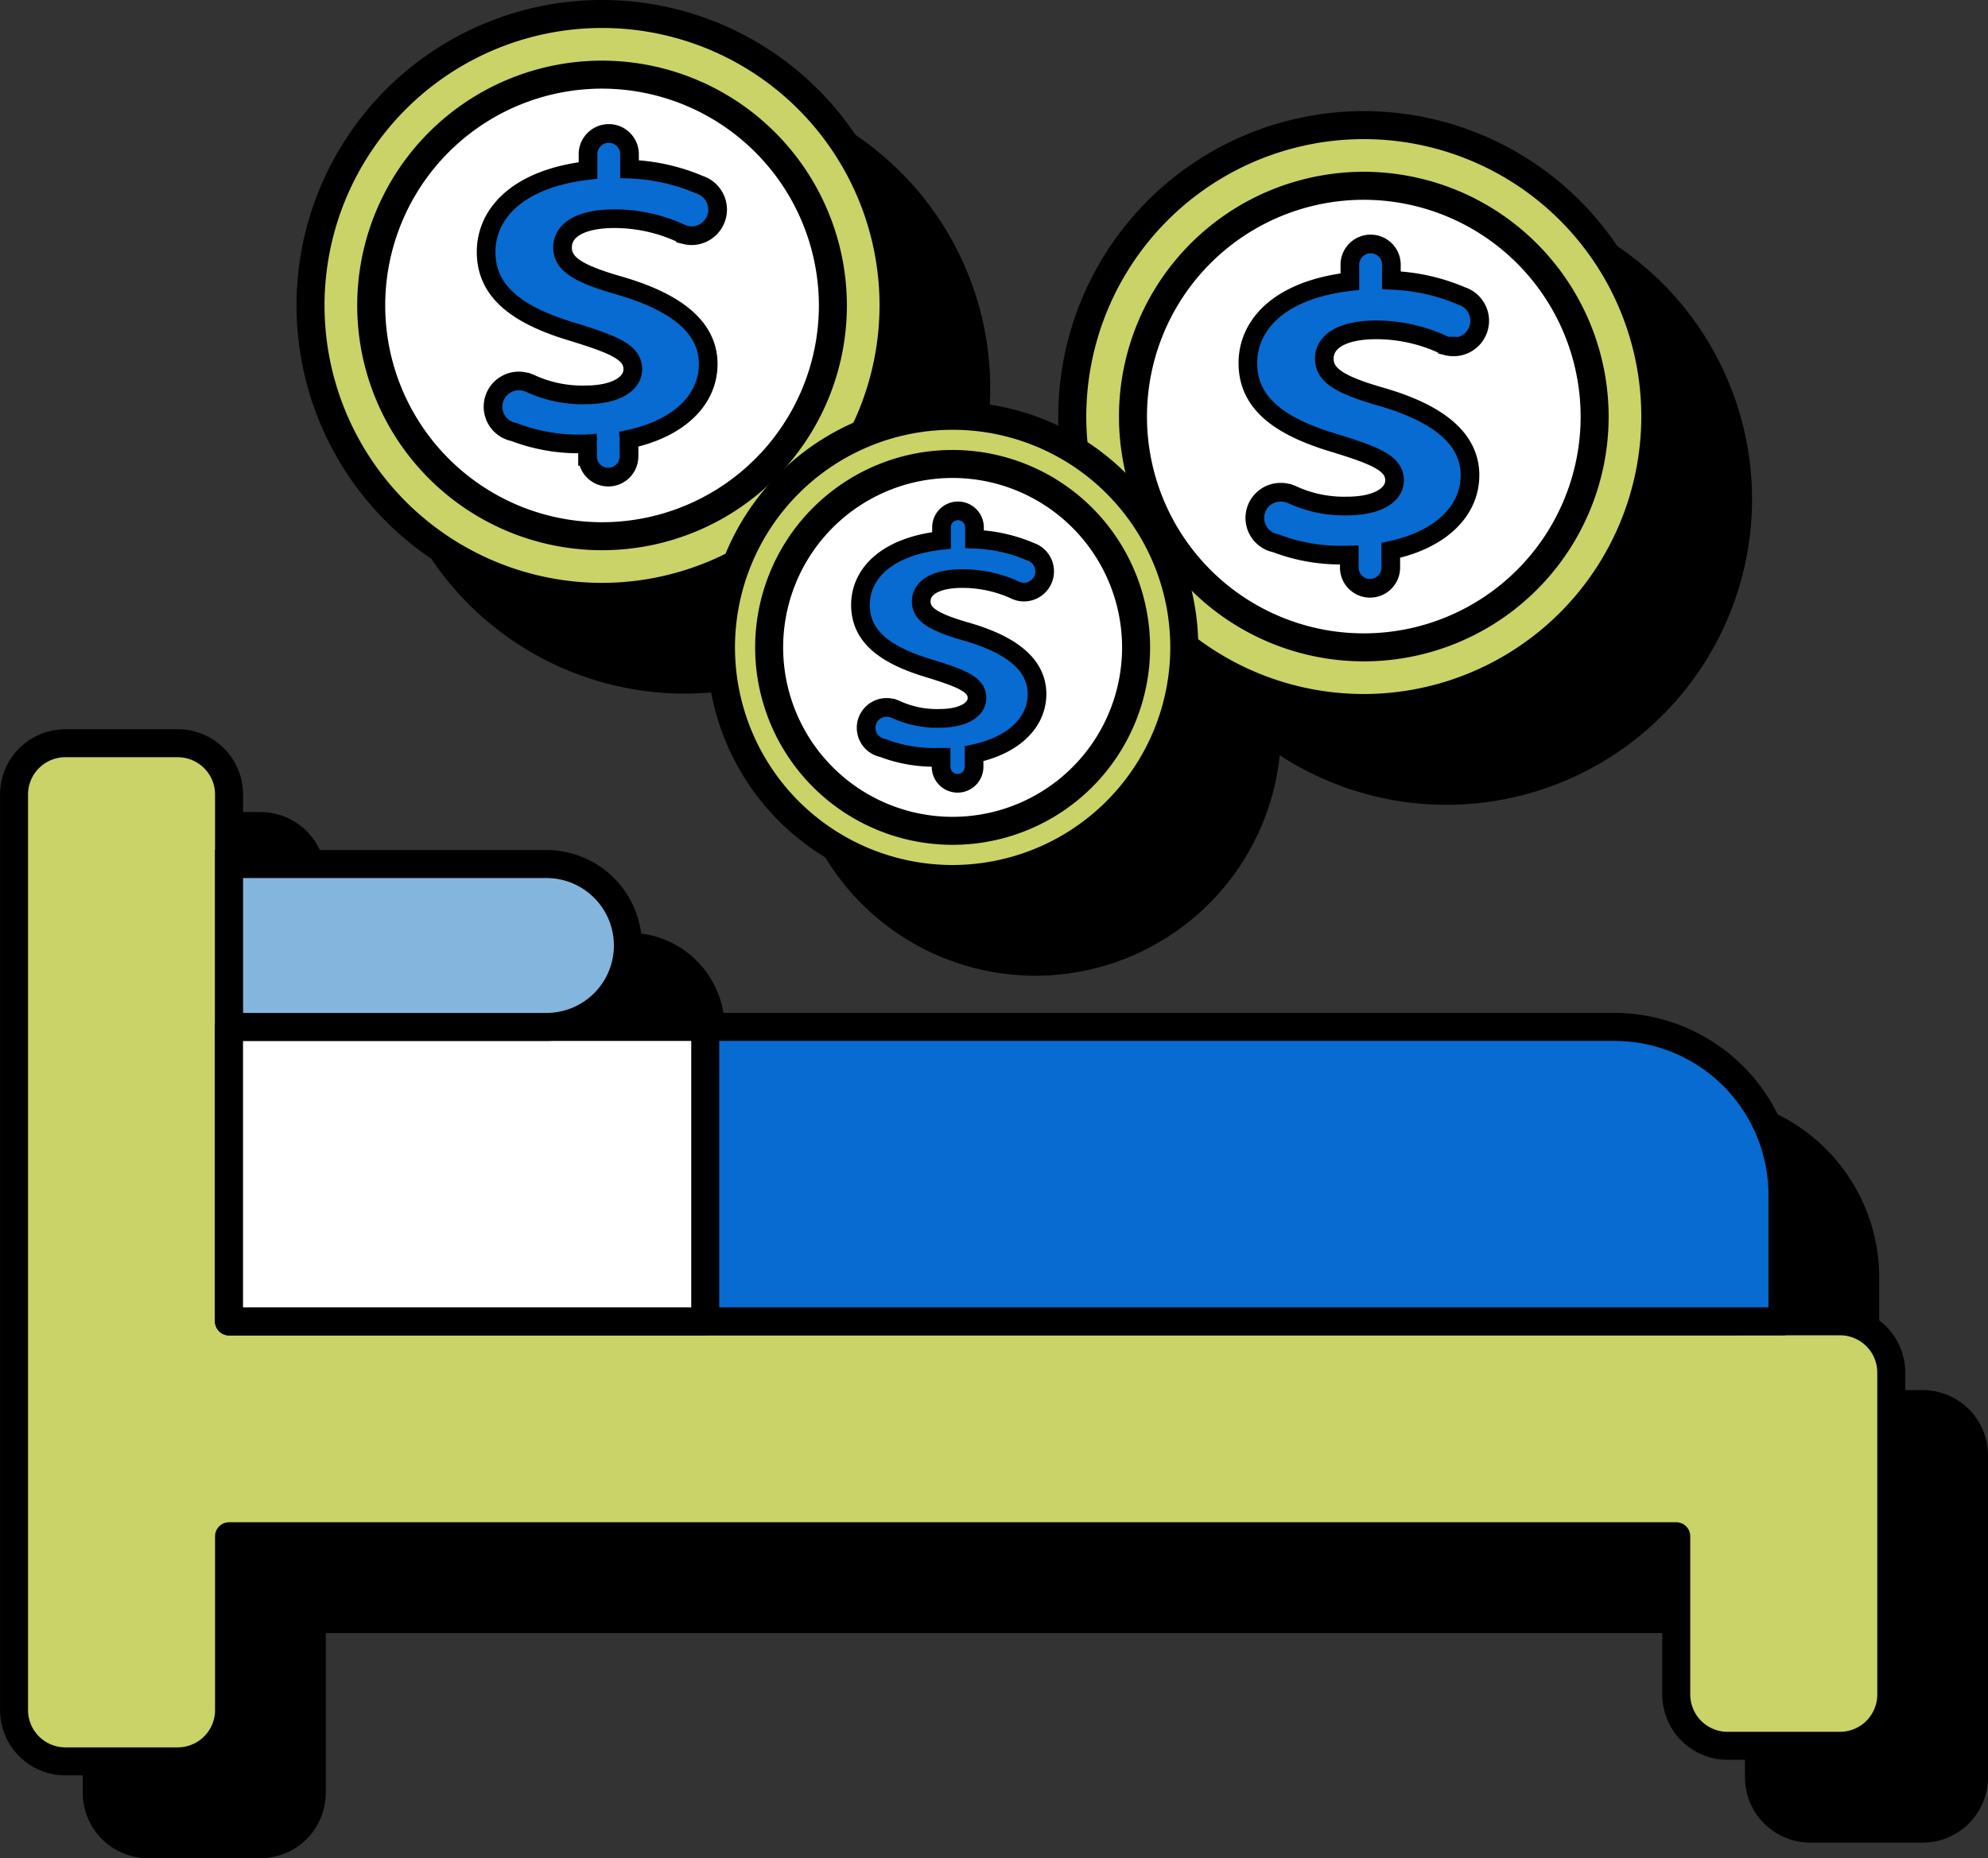 <svg height="99.557" width="106.491" xmlns="http://www.w3.org/2000/svg"><rect width="100%" height="100%" fill="#333333" stroke="none"/><g transform="translate(-5617.708 -1922.03)"><circle cx="5654.39" cy="1942.827" r="14.783"/><path d="M5654.391 1958.442a15.615 15.615 0 1 1 15.609-15.615 15.633 15.633 0 0 1-15.609 15.615zm0-27.98a12.365 12.365 0 1 0 12.365 12.365 12.379 12.379 0 0 0-12.365-12.365z" stroke="#000" stroke-linecap="round" stroke-linejoin="round" stroke-width="1.5"/><path d="M5648.182 1939.956c0 2.015 1.462 3.332 4.581 4.271 2.281.7 3.277 1.109 3.275 2.02 0 .742-.842 1.376-2.573 1.373a6.6 6.6 0 0 1-2.939-.622l-.04-.014-.13-.049h-.021a1.38 1.38 0 1 0-.663 2.675 9.652 9.652 0 0 0 3.709.635c.08 0 .155-.005.233-.006v.676a1.111 1.111 0 1 0 2.222.005v-.9a.157.157 0 0 0 0-.022c2.681-.573 4.238-2.112 4.242-4.025 0-2.077-1.908-3.394-4.844-4.228-2.123-.619-2.962-1.129-2.96-2.018 0-.934.974-1.547 2.81-1.542a8.543 8.543 0 0 1 3.45.744 1.416 1.416 0 0 0 .3.116c.01.005.021.008.031.012a1.425 1.425 0 0 0 .314.04 1.4 1.4 0 0 0 .449-2.727 10.475 10.475 0 0 0-3.766-.839v-.8a1.111 1.111 0 1 0-2.222-.005v.875c-3.696.422-5.454 2.256-5.458 4.355z" stroke="#000" stroke-miterlimit="10"/><circle cx="5695.195" cy="1948.783" r="14.783"/><g stroke="#000"><path d="M5695.195 1964.4a15.614 15.614 0 1 1 15.615-15.614 15.631 15.631 0 0 1-15.615 15.614zm0-27.98a12.366 12.366 0 1 0 12.366 12.366 12.379 12.379 0 0 0-12.366-12.369z" stroke-linecap="round" stroke-linejoin="round" stroke-width="1.5"/><path d="M5688.986 1945.912c0 2.014 1.462 3.332 4.582 4.27 2.281.7 3.277 1.109 3.275 2.021 0 .741-.843 1.376-2.574 1.372a6.606 6.606 0 0 1-2.939-.621l-.039-.014-.13-.049h-.021a1.445 1.445 0 0 0-.369-.055 1.378 1.378 0 0 0-.294 2.731 9.643 9.643 0 0 0 3.709.635c.079 0 .155-.005.233-.006v.676a1.111 1.111 0 0 0 2.222 0v-.9a.169.169 0 0 0 0-.023c2.681-.573 4.239-2.112 4.243-4.024 0-2.077-1.908-3.4-4.844-4.228-2.123-.619-2.962-1.129-2.96-2.019 0-.933.974-1.546 2.81-1.542a8.566 8.566 0 0 1 3.45.744 1.374 1.374 0 0 0 .3.117l.032.012a1.478 1.478 0 0 0 .314.04 1.4 1.4 0 0 0 .448-2.727 10.465 10.465 0 0 0-3.766-.84v-.8a1.111 1.111 0 1 0-2.222-.006v.876c-3.698.427-5.455 2.261-5.46 4.36z" stroke-miterlimit="10"/><path d="M5711.931 1997.258h-77.522v-28.221a2.75 2.75 0 0 0-2.75-2.75h-6.018a2.751 2.751 0 0 0-2.75 2.75v49.05a2.75 2.75 0 0 0 2.75 2.75h6.018a2.75 2.75 0 0 0 2.75-2.75v-9.311h77.522v8.478a2.75 2.75 0 0 0 2.75 2.75h6.018a2.75 2.75 0 0 0 2.75-2.75v-17.246a2.75 2.75 0 0 0-2.75-2.75z" stroke-linecap="round" stroke-linejoin="round" stroke-width="1.5"/><path d="M5717.622 1997.258h-83.213v-15.774h74.213a9 9 0 0 1 9 9z" stroke-linecap="round" stroke-linejoin="round" stroke-width="1.5"/></g><path d="M5634.409 1981.484h25.509v15.774h-25.509z"/><path d="M5634.409 1981.484h25.509v15.774h-25.509z" fill="none" stroke="#000" stroke-linecap="round" stroke-linejoin="round" stroke-width="1.5"/><path d="M5651.412 1981.484h-17v-8.727h17a4.363 4.363 0 0 1 4.363 4.364 4.363 4.363 0 0 1-4.363 4.363z"/><path d="M5651.412 1981.484h-17v-8.727h17a4.363 4.363 0 0 1 4.363 4.364 4.363 4.363 0 0 1-4.363 4.363z" fill="none" stroke="#000" stroke-miterlimit="10" stroke-width="1.5"/><circle cx="5673.17" cy="1961.149" r="11.749"/><path d="M5673.17 1973.558a12.409 12.409 0 1 1 12.41-12.41 12.423 12.423 0 0 1-12.41 12.41zm0-22.237a9.827 9.827 0 1 0 9.828 9.827 9.838 9.838 0 0 0-9.828-9.827z" stroke="#000" stroke-linecap="round" stroke-linejoin="round" stroke-width="1.5"/><path d="M5668.235 1958.867c0 1.6 1.163 2.648 3.642 3.394 1.813.56 2.6.881 2.6 1.6 0 .59-.669 1.094-2.045 1.091a5.242 5.242 0 0 1-2.335-.494l-.032-.011-.1-.039h-.017a1.124 1.124 0 0 0-.293-.043 1.095 1.095 0 0 0-.234 2.169 7.665 7.665 0 0 0 2.948.505h.185v.537a.883.883 0 1 0 1.766 0v-.73c2.13-.456 3.368-1.678 3.371-3.2 0-1.65-1.516-2.7-3.849-3.359-1.688-.493-2.354-.9-2.353-1.6 0-.742.774-1.229 2.233-1.225a6.787 6.787 0 0 1 2.742.591 1.1 1.1 0 0 0 .239.092l.025.01a1.145 1.145 0 0 0 .25.032 1.111 1.111 0 0 0 .356-2.167 8.312 8.312 0 0 0-2.993-.667v-.635a.883.883 0 1 0-1.766 0v.7c-2.939.323-4.336 1.782-4.34 3.449z" stroke="#000" stroke-miterlimit="10"/><circle cx="5649.957" cy="1938.394" fill="#fff" r="14.783"/><path d="M5649.958 1954.009a15.615 15.615 0 1 1 15.614-15.615 15.633 15.633 0 0 1-15.614 15.615zm0-27.98a12.365 12.365 0 1 0 12.365 12.365 12.38 12.38 0 0 0-12.365-12.365z" fill="#cad367" stroke="#000" stroke-linecap="round" stroke-linejoin="round" stroke-width="1.5"/><path d="M5643.748 1935.523c0 2.015 1.463 3.332 4.582 4.271 2.281.7 3.277 1.108 3.275 2.02 0 .742-.842 1.376-2.573 1.373a6.6 6.6 0 0 1-2.939-.622l-.04-.014-.13-.049h-.021a1.38 1.38 0 1 0-.663 2.675 9.651 9.651 0 0 0 3.709.635c.079 0 .155 0 .233-.006v.676a1.111 1.111 0 1 0 2.222 0v-.9a.157.157 0 0 0 0-.022c2.681-.574 4.238-2.112 4.242-4.025 0-2.077-1.908-3.394-4.844-4.228-2.123-.619-2.962-1.129-2.96-2.019 0-.933.974-1.546 2.81-1.541a8.549 8.549 0 0 1 3.45.744 1.416 1.416 0 0 0 .3.116c.01.005.021.008.031.012a1.425 1.425 0 0 0 .314.04 1.4 1.4 0 0 0 .449-2.727 10.486 10.486 0 0 0-3.766-.839v-.8a1.111 1.111 0 1 0-2.222-.005v.875c-3.696.427-5.454 2.261-5.459 4.36z" fill="#076bd1" stroke="#000" stroke-miterlimit="10"/><circle cx="5690.762" cy="1944.349" fill="#fff" r="14.783"/><path d="M5690.762 1959.964a15.615 15.615 0 1 1 15.615-15.614 15.631 15.631 0 0 1-15.615 15.614zm0-27.98a12.365 12.365 0 1 0 12.366 12.366 12.379 12.379 0 0 0-12.366-12.366z" fill="#cad367" stroke="#000" stroke-linecap="round" stroke-linejoin="round" stroke-width="1.5"/><path d="M5684.553 1941.479c0 2.014 1.462 3.332 4.582 4.27 2.281.7 3.276 1.109 3.275 2.021 0 .741-.843 1.375-2.574 1.372a6.606 6.606 0 0 1-2.939-.621l-.039-.014-.13-.049h-.021a1.445 1.445 0 0 0-.369-.055 1.378 1.378 0 0 0-.294 2.731 9.666 9.666 0 0 0 3.708.635c.08 0 .156-.005.234-.006v.676a1.111 1.111 0 0 0 2.222 0v-.923c2.681-.573 4.239-2.112 4.243-4.024 0-2.077-1.908-3.395-4.844-4.228-2.123-.619-2.962-1.129-2.96-2.019 0-.933.974-1.546 2.81-1.542a8.564 8.564 0 0 1 3.45.744 1.306 1.306 0 0 0 .3.116l.032.013h.005a1.4 1.4 0 0 0 1.728-1.362 1.4 1.4 0 0 0-.966-1.325 10.468 10.468 0 0 0-3.766-.84v-.8a1.112 1.112 0 1 0-2.223-.006v.876c-3.702.426-5.459 2.261-5.464 4.36z" fill="#076bd1" stroke="#000" stroke-miterlimit="10"/><path d="M5707.5 1992.825h-77.522V1964.6a2.75 2.75 0 0 0-2.75-2.75h-6.018a2.75 2.75 0 0 0-2.75 2.75v49.05a2.75 2.75 0 0 0 2.75 2.75h6.018a2.75 2.75 0 0 0 2.75-2.75v-9.311h77.522v8.478a2.75 2.75 0 0 0 2.75 2.75h6.018a2.75 2.75 0 0 0 2.75-2.75v-17.246a2.75 2.75 0 0 0-2.75-2.75z" fill="#cad367" stroke="#000" stroke-linecap="round" stroke-linejoin="round" stroke-width="1.5"/><path d="M5713.189 1992.825h-83.213v-15.774h74.213a9 9 0 0 1 9 9z" fill="#076bd1" stroke="#000" stroke-linecap="round" stroke-linejoin="round" stroke-width="1.5"/><path d="M5629.976 1977.051h25.509v15.774h-25.509z" fill="#fff"/><path d="M5629.976 1977.051h25.509v15.774h-25.509z" fill="none" stroke="#000" stroke-linecap="round" stroke-linejoin="round" stroke-width="1.5"/><path d="M5646.979 1977.051h-17v-8.727h17a4.363 4.363 0 0 1 4.363 4.364 4.362 4.362 0 0 1-4.363 4.363z" fill="#84b5dd"/><path d="M5646.979 1977.051h-17v-8.727h17a4.363 4.363 0 0 1 4.363 4.364 4.362 4.362 0 0 1-4.363 4.363z" fill="none" stroke="#000" stroke-miterlimit="10" stroke-width="1.5"/><circle cx="5668.737" cy="1956.715" fill="#fff" r="11.749"/><path d="M5668.737 1969.125a12.409 12.409 0 1 1 12.41-12.41 12.423 12.423 0 0 1-12.41 12.41zm0-22.237a9.828 9.828 0 1 0 9.828 9.827 9.838 9.838 0 0 0-9.828-9.827z" fill="#cad367" stroke="#000" stroke-linecap="round" stroke-linejoin="round" stroke-width="1.5"/><path d="M5663.8 1954.434c0 1.6 1.162 2.648 3.642 3.394 1.813.56 2.6.881 2.6 1.6 0 .59-.669 1.094-2.045 1.091a5.25 5.25 0 0 1-2.336-.494l-.031-.011-.1-.039h-.017a1.127 1.127 0 0 0-.293-.043 1.095 1.095 0 0 0-.234 2.169 7.667 7.667 0 0 0 2.948.505h.185v.537a.884.884 0 0 0 1.767 0v-.73c2.131-.456 3.369-1.679 3.372-3.2 0-1.65-1.516-2.7-3.849-3.36-1.688-.492-2.355-.9-2.353-1.6 0-.742.774-1.229 2.233-1.225a6.787 6.787 0 0 1 2.742.591 1.1 1.1 0 0 0 .239.092l.025.01a1.145 1.145 0 0 0 .25.032 1.111 1.111 0 0 0 .356-2.167 8.331 8.331 0 0 0-2.993-.668v-.634a.883.883 0 1 0-1.766 0v.7c-2.942.324-4.336 1.782-4.342 3.45z" fill="#076bd1" stroke="#000" stroke-miterlimit="10"/></g></svg>